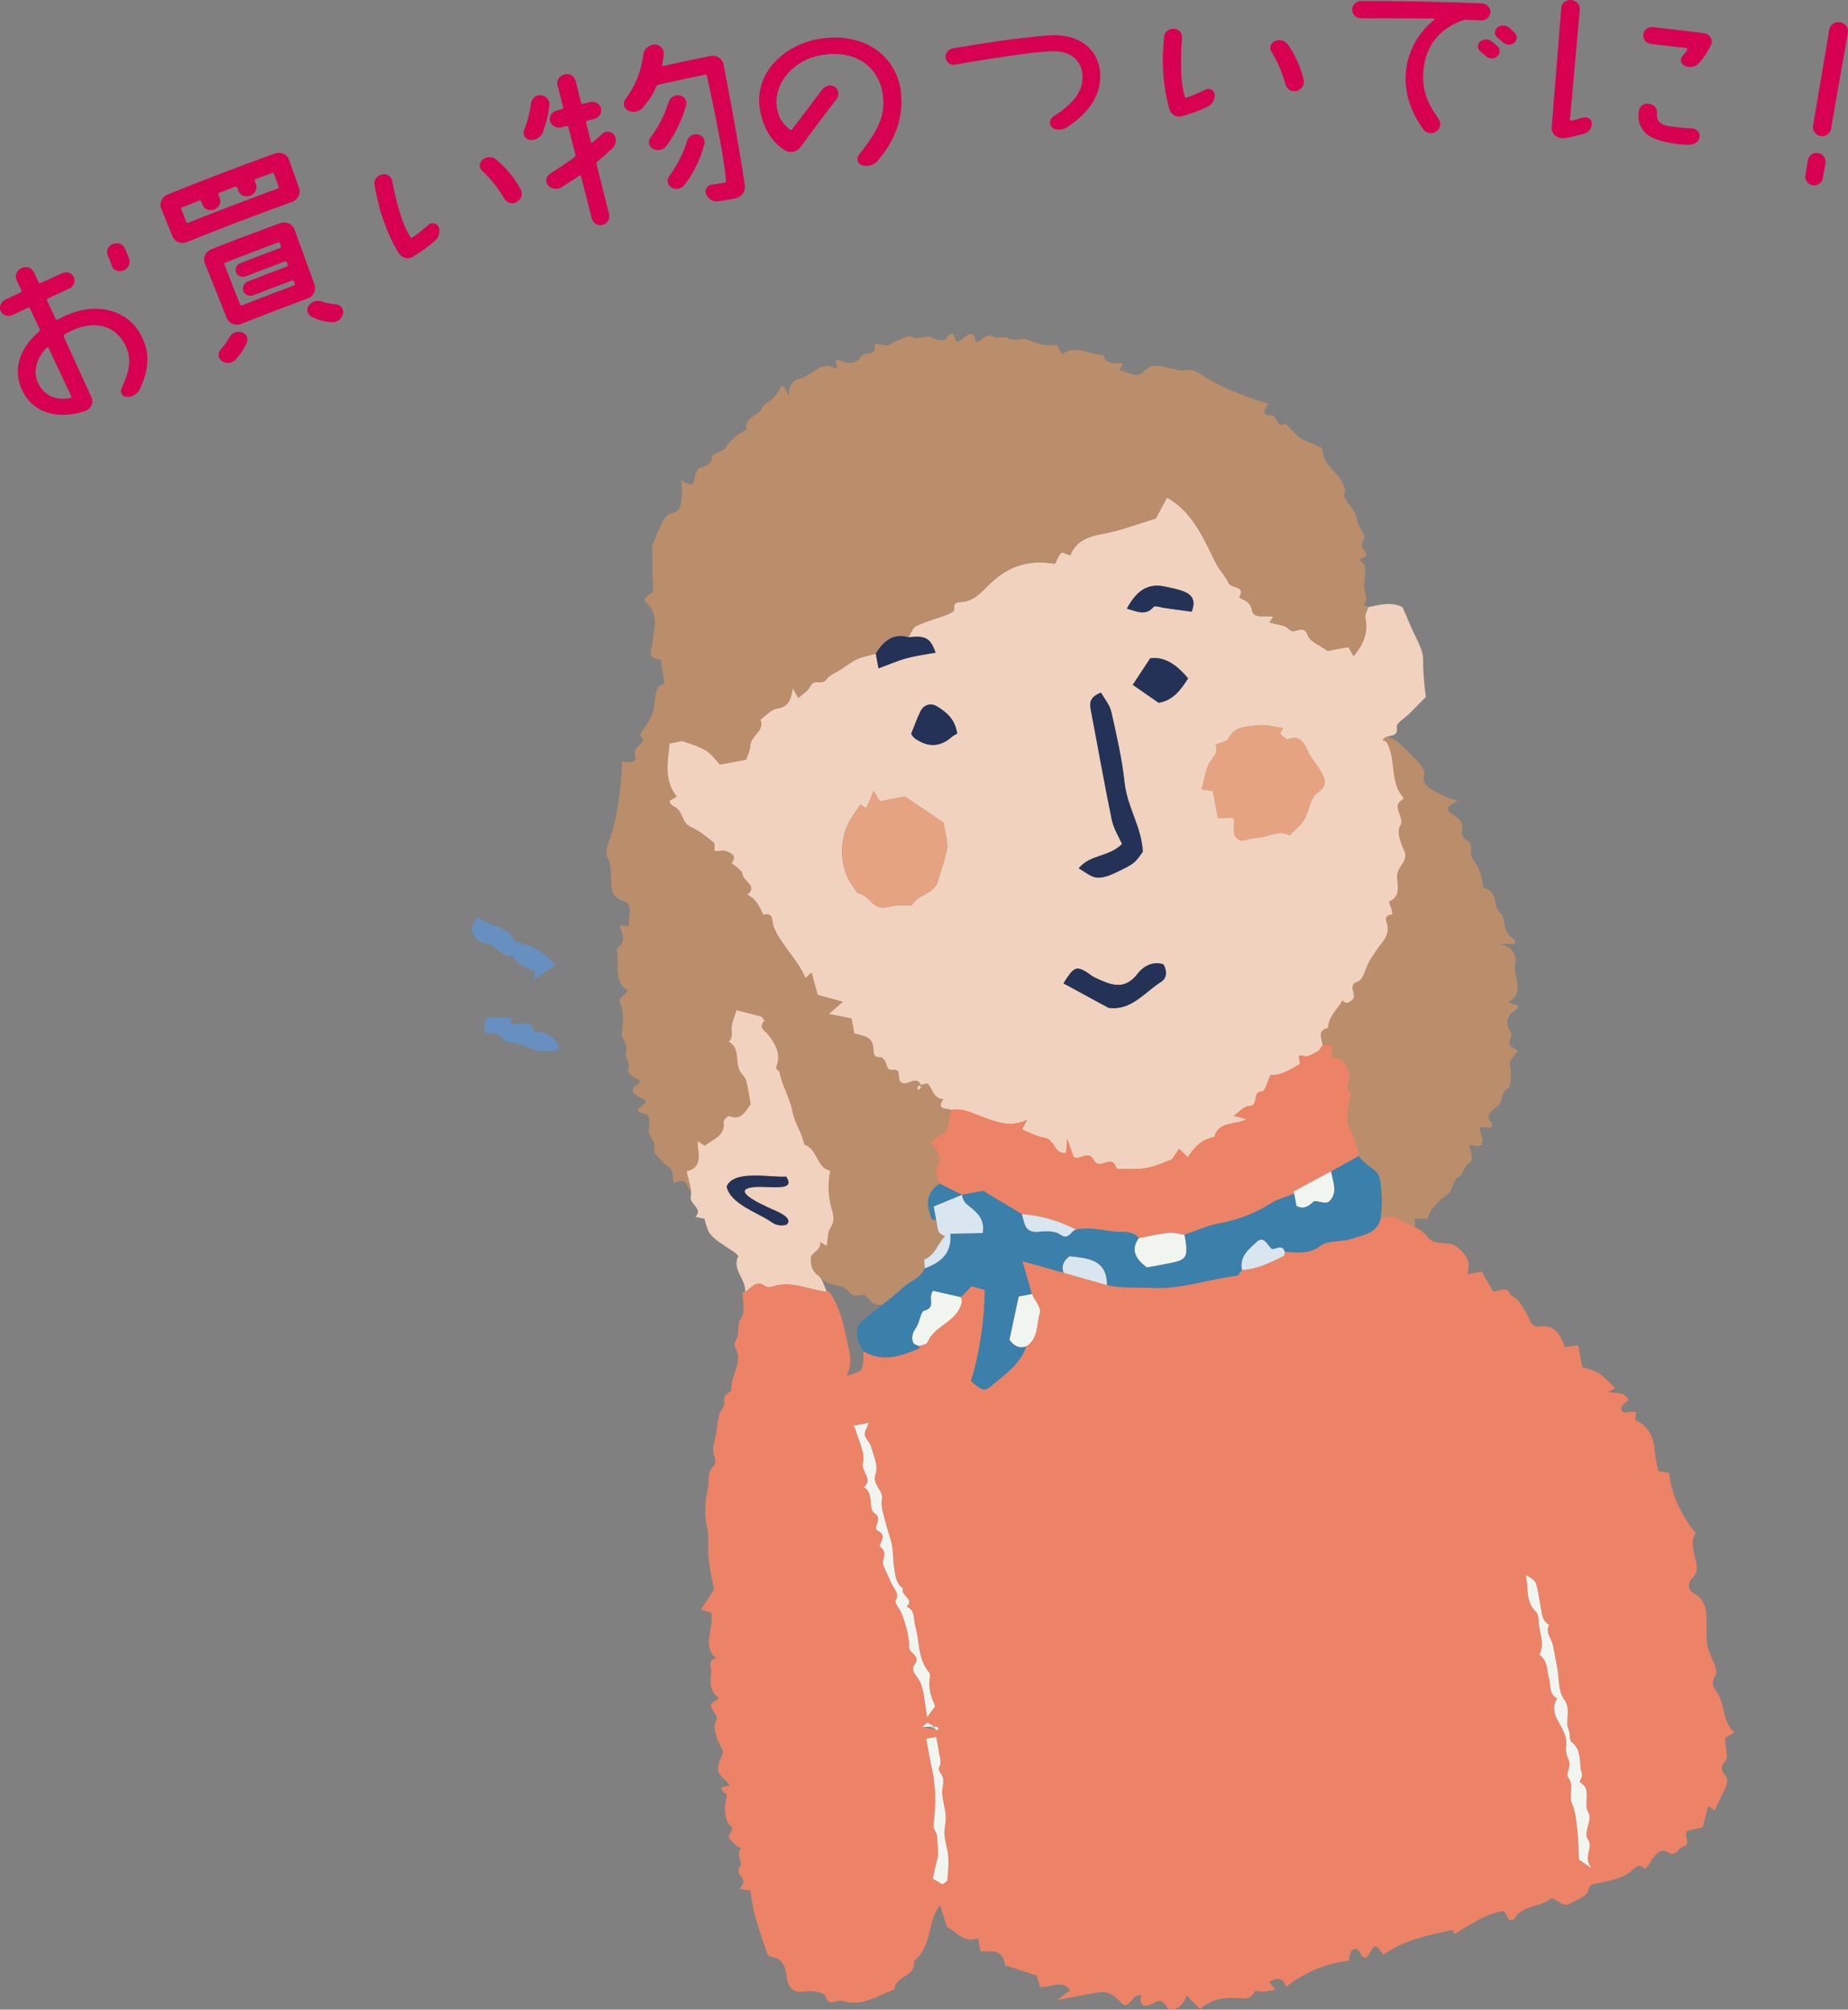 <?xml version="1.0" encoding="UTF-8"?>
<svg id="_レイヤー_2" data-name="レイヤー 2" xmlns="http://www.w3.org/2000/svg" width="130.619" height="142.037" viewBox="0 0 130.619 142.037">
  <rect x="0" y="0" width="130.619" height="142.037" fill="#808080" stroke="none"/>
  <defs>
    <style>
      .cls-1 {
        fill: #e6a381;
      }

      .cls-2 {
        stroke: #fefefe;
        stroke-linecap: round;
        stroke-linejoin: round;
        stroke-width: 0px;
      }

      .cls-2, .cls-3 {
        fill: none;
      }

      .cls-4 {
        fill: #a6c2b3;
      }

      .cls-5 {
        fill: #233256;
      }

      .cls-6 {
        fill: #f0d2bf;
      }

      .cls-7 {
        fill: #f1f5f0;
      }

      .cls-8 {
        fill: #d70051;
      }

      .cls-9 {
        fill: #d9e6ef;
      }

      .cls-10 {
        fill: #ed8366;
      }

      .cls-11 {
        fill: #6790c0;
      }

      .cls-12 {
        fill: #3b7fab;
      }

      .cls-13 {
        fill: #ba8d6b;
      }
    </style>
  </defs>
  <g id="_ヘッダー" data-name="ヘッダー">
    <g>
      <g>
        <path class="cls-13" d="m65.444,94.418c.306-.007.575-.013.924-.021.133-.492.273-1.011.406-1.503.696-.285,1.351-.826,1.947-.738,1.151.169.437-.885,1.154-1.02.491-.092.809-.662,1.222-1.035.126.187.201.299.31.462.421-.437.486-1.392,1.271-1.172.796.223,1.036-.165,1.489-.364.754.899.955-.234,1.513-.189.671.055,1.299-.139,2.01-.119,2.461.071,5.017.324,7.05-.853-.471-.536-.943-1.073-1.303-1.483.204-1.47.247-2.806.604-4.054.309-1.08.337-2.018-.622-2.882.21-.188.579-.4.532-.501-.136-.292-.439-.54-.676-.805,1.16-1.461,1.551-2.992.569-5.15-.325-.715-.788-1.593-.382-2.412.162-.327.094-.559-.397-.712-.112-.035-.169-.409-.158-.616.044-.823.188-1.639.157-2.465-.011-.289-.42-.599-.648-.899.771-.731.711-1.606-.188-2.734.075-.47.213-.936.206-1.412-.007-.453-.166-.917-.257-1.376-.092-.459-.047-.979-.31-1.363-.348-.509.509-.79.005-1.308-.309-.317-.367-.805-.535-1.211.352-.001.591-.002.981-.004-.835-.526-1.365-.934-1.1-1.763.137-.428-.192-.997-.31-1.502-1.104-.106-.954-1.196-1.743-1.581-.408-.199-.721-.559-1-.785.198-.734.357-1.322.513-1.902,1.534-.237,1.782-.362,3.19-1.607.444.181.851.192,1.207-.08.445-.34,1.068-.242,1.366.081.523.568.944.702,1.677.456.24-.08.717.311,1.103.438.665.219,1.343.4,2.015.598.608-.939,1.023-.236,1.735.137.968.508,1.912,1.368,3.291.979.66-.186.575.522.7.83,1.284.537,2.527,1.056,3.751,1.568.514.502,1.07,1.002,1.558,1.544.214.237.46.604.398.833-.24.888.626,1.097,1.218,1.457.309.188.696.275,1.136.441-.517.253-1.004.537-.471.857.489.294.871.586.805,1.006-.075.469-.062.718.502,1.038.245.139-.013.842.225,1.156.503.662.691,1.333.734,2.055,1.182.27.614,1.319,1.264,1.83.092.073.152.205.171.313.186,1.05.187,1.047.815,1.58.051.043.004.17.002.256-.294.002-.558.004-1.071.009,1.084.248,1.188,1.044,1.111,1.341-.234.904.749,2.054-.422,2.691-.174.341,1.236.068.33.707-.439.31-.698.888-.243,1.466.298.378-.608.882.423,1.251.33.118-.569.581-.467,1.063.049.23.08.469.061.695-.028.334.034.836-.192.958-.578.312-.325.967-.687,1.23-.404.294-.863.696-.645.999.772,1.073-.776.244-.685.678.048.231.154.458.193.688.057.34.003.613-.541.492-.447-.099-.402.038-.278.357.105.268.121.757-.052.841-.489.238-.451.806-.746.97-.565.314-.424.91-.768,1.182-.647.511-1.249.992-1.481,1.763-.024.079-.506.025-.949.039.336,1.282-.994,1.772-1.516,2.678-.956-.195-.991.545-1.35.995-.157-.196-.277-.345-.405-.505-.335.511-1.327.777-.961,1.534.435.897-.127,1.334-.636,1.868-.285.298-.6.621-.707.988-.117.401-.369.594-.752.772-1.877.874-3.39,2.112-4.828,3.422-.27-.369-.681-.939-1.001-.275-.26.539-1.328-.152-1.176.667.005.025-.111.069-.179.083-1.524.299-1.516.305-2.434,1.026-.241.19-.676.487-.848.41-1.265-.566-2.284.241-3.47.117-.395-.041-.605-.063-.896-.319-.143-.126-.576-.054-.862-.018-.547.068-1.051.143-1.652-.041-.567-.173-1.557.031-1.739-.221-.461-.641-.944-.278-1.395-.403-.089-.025-.07-.432-.098-.636-.299.05-.606.197-.814.118-.51-.196-.964-.514-1.461-.749-.501-.238-1.214-.105-1.503-.716-.127.067-.254.134-.381.202-.267-.2-.508-.507-.804-.581-1.307-.322-2.05-1.111-2.649-2.126Z"/>
        <path class="cls-13" d="m62.94,39.748c-.212.221-.397.416-.639.668.254.442.522.908.776,1.35-.291.693-.371,1.539-.855,1.899-.934.695.317.935-.095,1.537-.282.413-.104,1.04-.132,1.596-.221-.044-.353-.069-.546-.107.012.607.641,1.328-.07,1.727-.721.405-.616.849-.795,1.31-1.169-.102-.51.841-.936,1.204-.513.436-.82,1.017-1.337,1.505-1.79,1.69-3.776,3.318-4.381,5.588.712.046,1.425.092,1.97.127.895,1.183,1.809,2.159,2.439,3.294.545.983,1.189,1.666,2.478,1.598-.015.281-.126.692-.022.73.303.11.692.071,1.047.092.213,1.853,1.019,3.212,3.239,4.044.736.275,1.684.569,1.976,1.436.117.346.329.462.784.223.104-.055.409.17.547.324.551.613,1.026,1.292,1.632,1.854.212.196.721.126,1.094.177-.028,1.062.633,1.638,2.066,1.801.28.385.511.813.853,1.144.325.316.766.531,1.155.791.39.26.725.659,1.183.745.606.114.199.919.922.928.443.006.828.31,1.235.478-.248.25-.416.419-.691.697.962-.219,1.626-.305,2.025.469.206.399.841.569,1.281.843.855-.706,1.52.171,2.35-.115.43-.148.905-.114,1.262-.152l.982,1.708c-.917,1.252-1.004,1.516-1.12,3.392-.442.186-.738.466-.797.91-.074.555-.584.927-1.023.908-.772-.032-1.164.171-1.509.863-.113.227-.727.287-1.09.47-.625.315-1.233.666-1.847,1.002.234,1.094-.557.891-1.323,1.13-1.043.326-2.319.384-3.019,1.635-.335.599-.775.037-1.082-.092-1.288.529-2.533,1.04-3.761,1.544-.719.008-1.465.048-2.193.01-.318-.016-.752-.102-.87-.307-.458-.797-1.218-.333-1.891-.169-.351.086-.687.298-1.115.491.187-.544.33-1.09-.273-.939-.554.138-1.03.202-1.28-.143-.279-.385-.463-.552-1.089-.379-.272.075-.587-.605-.976-.658-.824-.112-1.431-.454-1.972-.934-1.026.645-1.366-.499-2.188-.401-.117.014-.252-.038-.342-.1q-.874-.611-1.694-.541c-.067.005-.123-.118-.183-.179.206-.209.391-.398.751-.763-.942.591-1.578.102-1.734-.163-.473-.805-1.982-.923-1.604-2.201-.118-.364-.922.826-.733-.267.092-.529-.134-1.121-.865-1.208-.478-.057-.194-1.054-1.184-.586-.317.15-.008-.813-.421-1.082-.197-.128-.388-.275-.535-.449-.217-.256-.615-.567-.542-.813.188-.629-.454-.913-.384-1.355.078-.493.118-1.103-.25-1.163-1.304-.213.376-.721.005-.964-.197-.129-.432-.215-.623-.35-.28-.2-.436-.431.035-.731.386-.246.257-.311-.056-.449-.263-.115-.621-.45-.558-.632.178-.514-.251-.889-.158-1.213.178-.621-.344-.943-.293-1.379.096-.818.182-1.585-.2-2.294-.039-.073.34-.376.644-.699-1.145-.669-.55-1.956-.822-2.966.813-.538.315-1.087.252-1.658.25.027.44.048.644.071-.124-.598.389-1.488-.405-1.764-.942-.327-.854-1.033-.871-1.77-.01-.412-.015-.864-.198-1.199-.201-.366-.159-.681-.014-1.078.709-1.945.904-3.891.994-5.833.452.07,1.146.182.902-.514-.198-.565,1.047-.831.36-1.303-.021-.014.029-.127.068-.185.866-1.289.856-1.288.995-2.447.036-.304.133-.822.31-.89,1.294-.495,1.445-1.785,2.371-2.536.308-.25.472-.383.859-.408.19-.012.445-.369.622-.597.338-.435.642-.844,1.197-1.139.524-.279,1.08-1.123,1.386-1.073.779.128.864-.471,1.271-.702.08-.045.355.256.519.38.176-.247.289-.568.492-.659.499-.222,1.045-.319,1.562-.503.523-.186.933-.785,1.568-.556.042-.137.085-.275.127-.412.33-.047.718-0.0.979-.158,1.152-.696,2.235-.664,3.376-.369Z"/>
        <path class="cls-3" d="m66.029,122.029c-.234.01-.468.02.029.156l0.0 0c.079.041.158.082.237.122-.079-.041-.158-.081-1.115-.241.38-.016.615-.027.849-.037Z"/>
        <path class="cls-4" d="m66.029,122.029c.01.052.019.104.029.156-.498-.135-.263-.146-.029-.156Z"/>
        <path class="cls-10" d="m52.264,133.51c.238.036.454.069.764.117.112.594.187,1.235.358,1.849.242.872.55,1.725.843,2.583.032.094.142.218.227.228.829.098,1.067.692,1.146,1.382.099.86.464,1.221,1.392,1.072.44-.07,1.273.09,1.342.321.249.833.801.229,1.163.346,1.367.445,2.524-.331,3.723-.815.031-.958,1.582-.877,1.369-2.002,1.05-.808,1.03-2.092,1.424-3.192.063-.175.179-.332.422-.77.224.705.353,1.114.496,1.562.673.305,1.155,1.191,2.196.792l.174.925c.744.024,1.605-.163,1.716.93.009.091.339.157.525.22.573.193,1.148.378,1.737.571.072.245.15.515.231.792.737.114,1.53-.586,2.135.251-.183.134-.39.285-.935.684,1.178-.221,1.976-.368,2.772-.522.63-.122,1.137.048,1.584.527.488.522.505.492,1.157-.245.083-.094.305-.066.463-.094-.026.133-.095.274-.071.396.072.364.319.424.746.24.383-.165.679-.523,1.097.168.306.505,1.161.055,1.414-.798.33.341.618.639.946.977.685-.668,1.643-.849,2.519-.795.625.038,1.055.15,1.375-.482.029-.057.329.044.5.033.276-.019.551-.071.928-.123-.195-.252-.305-.394-.428-.552.507-.313.939-.395,1.183.327,1.314-.987,2.761-1.65,4.434-1.832.073-.257.069-.612.239-.747.258-.205.442-.043.624.293.205.379.448.289.661-.152.285-.59.401-.579.92.182,1.405-1.02,3.104-1.381,4.893-1.754-.052-.092.054.096.159.283,1.112-.655,2.162-1.448,3.475-1.622.151.259.261.448.365.626.15-.019.338.005.368-.053.547-1.042,1.831-.782,2.583-1.462.052-.047.282.05.394.129.293.206.588.443.955.234.462-.264,1.194-.511,1.274-.88.113-.528.375-.499.688-.561.782-.156,1.552-.286,2.254-.752.253-.168.599-.798,1.085-.241.121-.15.271-.285.357-.453.26-.508.75-1.038,1.199-.77.687.41.776-.283,1.156-.386.651-.176-.064-.732.293-1.096.315-.075.704-.166,1.078-.255.129-.504.251-.981.379-1.482.15.087.29.169.465.272.266-.549.537-1.101.799-1.658.045-.096.042-.214.072-.319.137-.485-.78-.793-.145-1.464.275-.29.02-1.081.006-1.655.168-.101.356-.213.663-.397-.939-.811-.607-2.127-1.367-3.03-.173-.205-.241-.623.024-.99.123-.17.043-.57-.065-.812-.619-1.381-.559-1.375-.558-2.71.001-.828.068-1.759-.908-2.289-.376-.204-.461-.71-.11-1.055.538-.528.284-1.095.158-1.647-.177-.771-.188-1.048.08-1.558-.997-1.247-1.693-2.632-1.874-4.256-.251-.041-.467-.077-.76-.125-.08-.428-.207-.881-.243-1.34-.077-.993-.387-1.814-1.368-2.261-.055-.025.025-.347.046-.563-.104-.006-.27-.04-.429-.019-.287.037-.653.157-.626-.292.012-.192.326-.367.511-.557-.298-.623-.898-.438-1.464-.543.179-.09.357-.181.535-.271-1.054-1.098-1.268-1.236-2.333-1.484l-.29-1.543c-.337.035-.616.064-.945.098-.308-.802-.667-1.593-1.773-1.442-.623.085-.707-.545-.886-.842-.52-.858-.543-.989-1.083-1.325-.161-.1-.241-.422-.383-.439-.27-.033-.559.081-.928.15-.206-.355-.499-.86-.823-1.42l-.99.186c.033-.347.109-.595.064-.82-.044-.224-.18-.447-.328-.628-.177-.216-.384-.427-.621-.571-.613-.372-1.442.109-2.042-.722-.421-.582-1.376-.759-2.045-1.19-.426-.275-.786-.042-1.176-.023-.248,1.092-1.252,1.17-2.051,1.446-.715.247-1.662.084-2.209.497-.848.639-1.658.465-2.525.416-.02.104-.008.273-.065.301-.938.456-1.871.936-2.946.988-.128.145-.244.4-.386.417-2.01.231-3.924.975-6.022.856-1.044-.059-2.106.039-3.149-.2-1.018-.29-2.037-.581-3.055-.871-.997-.277-1.994-.555-2.909-.809.237.828.449,1.572.662,2.315.205.448.668.974.561,1.327-.242.8-.091,1.804-.953,2.36-.39,1.188-1.372,1.876-2.263,2.626-.732.615-.757.586-1.649-.163.621-2.079.935-4.235.977-6.447-.32-.089-.665-.185-.933-.259-.287.293-.523.535-.759.777.021.114.079.235.059.341-.27,1.402-1.943,1.626-2.43,2.867-.054.137-.39.163-.595.241.011.056.04.157.029.162-1.285.542-2.576,1.025-3.935.211-.041.431.009.902-.158,1.276-.095.212-.548.263-1.036.47.378-.843.25-1.447.096-2.15-.361-1.646-.516-2.527-1.334-3.834-.011-.018-.109.018-.166.029-1.284-.135-2.513-.828-3.858-.367-.143.049-.368.055-.477-.025-.667-.494-1.003.135-1.448.394-.058.011-.167.02-.167.033-.021.612.191,1.38-.101,1.797-.384.549-.05,1.146-.404,1.624-.082.111-.091.361-.022.484.592,1.051-.342,1.966-.275,2.979.013.2-.662.3-.494.879.071.245-.283.591-.371.911-.102.367-.132.755-.178,1.135-.073.603-.399,1.178-.147,1.821.073.187.074.541-.043.639-.53.445-.307,1.077-.426,1.602-.195.868-.278,1.757-.069,2.68.172.755.04,1.574.125,2.356.083.76.27,1.509.382,2.1-.325.499-.578.887-.932,1.429.333.099.601.179.74.22.189,1.191-.692,2.301.338,3.214-.659.122-.31.622-.345.961-.071.685-.154,1.391.553,1.851-.208.17-.607.372-.586.505.057.352.522.803.42.981-.25.434-.141.8-.04,1.175.099.365.301.702.499,1.141-.112.345-.414.831-.369,1.282.035.353.501.664.818,1.044.034.189-1.14.019-.255.642.15.106-.111.717-.075,1.084.039.392.087.926.342,1.123.521.401-.381.721.043,1.037.155.115.266.289.418.409.102.081.24.116.362.172-.43.425.102.997-.095,1.305-.359.561.303.746.236,1.13-.027.155-.17.29-.282.47Zm56.308-19.591c-.79-.738-.507-1.714-.733-2.597.316.158.632.337.721.595.173.497.213,1.04.318,1.562.101.499.076,1.058.615,1.36-.295.558.174.971.272,1.455.105.522.198,1.046.296,1.569.142.756.067,1.672.479,2.228.559.755.031,1.504.342,2.196.117.262.023.707.199.84.791.6.473,1.522.738,2.266.055.153-.199.544-.17.56.946.503.184,1.499.642,2.208.258.401-.362,1.379-.099,1.764.513.749-.377,1.244.296,2.108-.57-.39-.766-.523-.887-.606-.035-.726-.033-1.397-.11-2.058-.075-.645-.124-1.327-.38-1.907-.267-.605.193-1.25-.275-1.844-.166-.211.189-.776.079-1.104-.127-.379-.289-.651-.22-1.124.097-.661-.313-1.281-.642-1.891-.224-.415-.328-.978.024-1.457-.61-.283-.442-.901-.582-1.38-.173-.594-.078-1.29-.689-1.707.344-.674.098-1.344-.018-2.014-.06-.35-.008-.828-.217-1.023Zm-43.031,7.437c-.218-1.16-.218-1.922-.526-2.526-.201-.395-.693-.748-.379-1.161.519-.684-.442-.79-.385-1.32.069-.65-.417-2.149-.606-2.492-.133-.24-.418-.583-.343-.718.273-.49-.047-.769-.232-1.125-.229-.441-.422-.9-.621-1.356-.177-.406.352-.888-.216-1.314-.226-.17.57-.778-.15-1.133-.506-.25.409-.825-.285-1.277-.467-.304.019-1.394-.733-1.835.683-.563-.224-1.072-.067-1.729.166-.693-.318-1.544-.527-2.323-.03-.111-.11-.208-.151-.283l1.082-.203c-.133.383-.322.647-.277.861.063.298.371.54.451.839.167.626.512,1.371.315,1.891-.305.807.564,1.125.439,1.832-.096.545.158,1.159.292,1.734.117.499.325.978.419,1.48.095.506.069,1.034.151,1.543.09.555.09,1.165.641,1.534-.245.489.847.717.248,1.275.631.263.465.885.606,1.364.321,1.093.16,2.328.975,3.28.067.078.086.234.066.342-.134.712.041,1.352.353,1.99.049.1-.223.357-.54.831Zm-.361.709c.221-.18.324-.315.376-.297.168.057.317.169.473.26.096.015.201.014.284.056.025.012-.01.145-.018.222-.079-.041-.158-.081-1.115-.241Zm.745,10.705c.122-.522.238-1.04.367-1.554.033-.132-.032-1.477-.096-1.622-.083-.188-.242-.392-.219-.571.174-1.356.197-2.701-.111-4.045-.156-.679-.262-1.369-.397-2.085l.698-.131c.065.347.148.677.185,1.012.042.387.258.752.002,1.184-.086.145.279.508.313.786.041.338-.103.696-.073,1.038.046.526.214,1.042.249,1.567.028.434-.118.881-.086,1.314.038.528.231,1.044.267,1.572.037.549-.024,1.107-.068,1.659-.006.076-.159.14-.344.29-.2-.121-.437-.264-.685-.414Z"/>
        <path class="cls-6" d="m93.2,74.284c.095-.138.189-.276.284-.415-.059-.467-.417-1.027.382-1.226.035-.806.655-1.293,1.019-1.942.26.264.374.211.667-.012.483-.369-.447-1.04.444-1.332.374-.123.504-.935.785-1.41.27-.455.572-.896.898-1.313.343-.439.532-.881.323-1.44-.138-.367.044-.542.411-.562-.017-.119-.02-.242-.054-.356-.058-.195-.2-.551-.194-.553.943-.373.548-1.283.583-1.863.04-.654.842-1.0.488-1.761-.241-.518-.523-1.325-.292-1.688.433-.68-.667-1.359.16-1.887.046-.029.105-.128.096-.139-1.002-1.116-.498-2.684-1.177-3.892-.05-.089-.191-.127-.285-.186.146-.495,1.137-.01.99-.941-.041-.257.579-.617.893-.932.355-.356.707-.715,1.158-1.172-.101-.805-.201-1.691-.189-2.587.011-.823-.575-1.657-.907-2.483-.166-.413-.351-.817-.549-1.273-.761-.404-1.597-.189-2.432-.006-.071.264-.246.55-.195.787.225,1.046-.175,1.868-.829,2.672-.125-.214-.234-.402-.376-.646l-1.469.276c-.518-.386-1.244-.647-1.398-1.102-.299-.879-.942.022-1.337-.435-.271-.313-.891-.324-1.377-.478.115-.159.183-.254.283-.392-.545-.134-1.402.177-1.515-.461-.114-.647-.546-.671-.895-.918.492-.871-.575-.589-.751-1.001-.212-.495-.625-.868-.882-1.378-.892-1.769-1.661-3.673-3.476-4.671-.285.534-.571,1.069-.789,1.478-1.361.406-2.544.876-3.771,1.091-1.062.186-1.891.517-2.273,1.52-.246-.078-.573-.26-.643-.189-.202.206-.301.513-.441.78-1.724-.274-3.211.023-4.713,1.526-.498.498-1.084,1.155-1.957,1.174-.348.008-.524.143-.467.548.013.092-.292.273-.476.343-.735.277-1.503.481-2.211.812-.248.116-.359.522-.533.796,1.202-.14,1.544.043,1.916,1.085-.694.13-1.391.216-2.06.4-.664.182-1.301.463-1.973.709l-.195-1.037c-.439.123-.899.2-1.312.383-.393.175-.736.461-1.101.698-.365.237-.836.4-1.069.73-.309.437-.886-.064-1.143.487-.157.338-.56.561-.849.833-.138-.249-.231-.417-.384-.693-.135.788-.286,1.316-1.112,1.439-.426.063-.795.509-1.19.782.335.821-.674,1.123-.704,1.826-.016.364-.209.72-.297,1.002l-1.858.349c-.801-.997-1.006-1.126-2.638-1.657l-.915.172c-.107,1.265-.435,2.562.517,3.756-.132.074-.317.176-.523.291.029.075.04.172.093.227.081.083.185.148.29.203.583.305.467,1.134,1.145,1.425.587.251,1.103.688,1.608,1.095.11.089.006.577.054.586.271.049.594-.079.83.019.302.126.801.289.377.841-.024.031.752.495.771.782.035.524,1.102.795.348,1.458.6.288.86.843,1.108,1.408.793-.187.59.472.743.853.535,1.338,1.702,2.288,2.247,3.624.112-.105.224-.211.43-.404.151.556.292,1.079.433,1.596.513.139,1.024.278,1.791.486-.41.354-.636.549-.993.858.572.116,1.041.212,1.599.325l.199,1.058c.676.16,1.33.239,1.346,1.107.005.256-.006.603.469.565.129-.01.34.222.406.386.106.26.064.557.517.515.594-.054.288.523.499.822.382.468,1.093-.525,1.463.241.169-.032.432-.148.492-.081.346.386.39,1.065,1.102,1.088-.556.782.222.608.545.76.936-.153,1.726.348,2.548.627.868.295,1.697.598,2.8.091-.198.383-.266.515-.349.675.533.202,1.062.497,1.625.593.701.119.661,1.191,1.492,1.055.017-.201.034-.398.084-.975.237.671.347.983.446,1.264.475.26,1.04-.497,1.414.199.376.701.955-.075,1.364.192.163.107.229.364.287.464.759-.02,1.455.047,2.115-.079.673-.128,1.31-.445,1.781-.614.231-.34.365-.538.5-.736.183.176.366.352.617.593.436-.689.993-1.292,1.88-1.424.271-1.132,1.422-.821,2.275-1.267-.419-.108-.672-.173-.916-.235.371-.25.731-.694,1.096-.698.745-.008.152-1.05.933-1.024.175.006.375-.733.58-1.163.763.039,1.369-.382,2.014-.75.26-.148-.403-.822.41-.58.264.078.643-.231.969-.363Zm-29.235-17.981c.96.649,1.836,1.241,2.707,1.83.099.528.238,1.045.279,1.57.024.314-.084.645-.17.959-.144.526-.337,1.039-.473,1.567-.246.952-1.374.951-1.832,1.706-.094.155-.652.01-.994.039-.458.038-.953.25-1.359.133-.538-.156-.792-.846-1.437-.965-.158-.029-.263-.328-.397-.501-.913-1.177-1.03-3.218-.244-4.602.23-.406.512-.783.766-1.166.167.101.308.187.42.255.166-.386.328-.762.52-1.209.183.299.297.484.439.717.616-.116,1.237-.232,1.773-.333Zm3.688-4.452c-.15.087-.258.127-.337.198q-1.244,1.131-2.647.142c-.128-.09-.208-.248-.266-.321.237-.584.415-1.114.664-1.609.23-.458.723-.6,1.153-.34.692.418,1.298.925,1.433,1.93Zm9.717,17.235c1.069.492,2.085,1.002,3.065-.299.345-.458,1.035-.887,1.796-.631.273.458.256.971-.165,1.238-1.189.756-2.128,2.067-3.721,1.835-1.062-.578-2.066-1.123-3.179-1.728.719-1.154.892-1.229,1.617-.806.203.118.376.294.587.391Zm3.401-8.885c-.582.818-.572.837-1.947,1.492-.408.195-.898.377-1.324.328-.418-.048-.801-.397-1.256-.645.792-1.002,2.152-.788,3.059-1.725-.22-.507-.592-1.088-.723-1.719-.537-2.602-.996-5.221-1.496-7.831-.104-.544.071-.896.735-1.148.239.429.62.864.731,1.36.375,1.67.758,3.35.943,5.048.184,1.692,1.214,3.13,1.277,4.84Zm-.707-11.798c.409-.623.826-1.256,1.233-1.875q1.356-.2,2.678,1.419c-.537.851-1.079,1.562-2.084,1.724-.615-.427-1.237-.859-1.826-1.268Zm4.161-5.172c-.62-.085-1.261-.173-1.902-.259-.269-.036-.683-.192-.783-.077-.567.651-1.164.324-1.894.123.729-1.353,1.551-1.808,2.685-1.56.422.092.854.164,1.257.313.586.216.99.578.637,1.461Zm4.56,15.985c-.499.003-1.09.47-1.463-.093-.191-.288-.064-.784-.09-1.185-.003-.044-.068-.083-.123-.146-.311.008-.641.016-1.022.025l-.359-1.909c-.281-.04-.497-.071-.794-.114.196-.733.277-1.288.497-1.782.202-.451.762-.755.48-1.375.328-.149.783-.207.903-.438.475-.919,1.364-.84,2.133-.937.567-.071,1.167.122,1.735.195-.068.146-.226.375-.186.419.156.167.454.431.56.379.77-.381,1.161.334,1.304.678.246.591.666,1.015.964,1.536.283.496.614,1.003-.194,1.553-.469.32-.591,1.152-.863,1.756-.241.536-.748.838-1.103,1.273-.827-.451-1.582.16-2.38.164Z"/>
        <path class="cls-13" d="m95.678,46.37c-.125-.214-.234-.402-.376-.646l-1.469.276c-.518-.386-1.244-.647-1.398-1.102-.299-.879-.942.022-1.337-.435-.271-.313-.891-.324-1.377-.478.115-.159.183-.254.283-.392-.545-.134-1.402.177-1.515-.461-.114-.647-.546-.671-.895-.918.492-.871-.575-.589-.751-1.001-.212-.495-.625-.868-.882-1.378-.892-1.769-1.661-3.673-3.476-4.671-.285.534-.571,1.069-.789,1.478-1.361.406-2.544.876-3.771,1.091-1.062.186-1.891.517-2.273,1.52-.246-.078-.573-.26-.643-.189-.202.206-.301.513-.441.78-1.724-.274-3.211.023-4.713,1.526-.498.498-1.084,1.155-1.957,1.174-.348.008-.524.143-.467.548.013.092-.292.273-.476.343-.735.277-1.503.481-2.211.812-.248.116-.359.522-.533.796-.936-.272-1.676.098-2.313,1.157-.439.123-.899.2-1.312.383-.393.175-.736.461-1.101.698-.365.237-.836.4-1.069.73-.309.437-.886-.064-1.143.487-.157.338-.56.561-.849.833-.138-.249-.231-.417-.384-.693-.135.788-.286,1.316-1.112,1.439-.426.063-.795.509-1.19.782.335.821-.674,1.123-.704,1.826-.016.364-.209.72-.297,1.002l-1.858.349c-.801-.997-1.006-1.126-2.638-1.657-.014-.382-.162-.675-.537-.824-.469-.187-.625-.666-.459-.997.293-.583.247-.931-.252-1.358-.163-.14-.007-.624-.045-.945-.066-.553-.171-1.101-.259-1.651-1.055-.079-.603-.636-.553-1.279.068-.875.453-1.866-.421-2.697-.418-.398.233-.602.453-.807-.029-1.11-.058-2.184-.085-3.243.239-.552.46-1.133.743-1.682.124-.24.348-.552.572-.594.867-.163.715-.854.799-1.408.044-.289-.029-.596-.055-.969.421.271.858.509.93.012.067-.456.173-.836.566-.947.438-.123.65-.225.711-.745.026-.226.74-.306.921-.592.383-.604.895-.989,1.508-1.289-.223-.938.913-.928,1.107-1.58.028-.093.12-.184.207-.238q.844-.525,1.062-1.169c.018-.052.147-.067.222-.098.116.207.22.393.422.755-.204-.861.45-1.232.739-1.289.879-.173,1.502-1.3,2.511-.709.365-.005-.419-.901.489-.498.44.195,1.045.162,1.373-.377.214-.353,1.005.1.928-.768-.025-.278.727.185,1.108-.067.182-.121.378-.232.583-.304.302-.106.716-.337.91-.223.496.292.969-.132,1.339.026.413.176.942.35,1.121.083.637-.948.514.458.857.231.182-.12.34-.28.526-.394.274-.168.533-.232.639.199.087.353.189.271.419.063.193-.174.614-.369.754-.278.397.257.878.017,1.135.165.493.283.958-.041,1.329.101.696.266,1.35.513,2.112.388.078-.013.218.349.401.658.988-.719,1.931.04,2.924.07.201.749.86.498,1.391.583-.11.185-.194.326-.284.476.575.046,1.192.649,1.71.106.614-.644,1.213-.41,1.876-.249.371.09.774.192,1.136.131.395-.067.661.039.965.243,1.49,1.001,3.156,1.609,4.855,2.136-.218.329-.555.834.148.812.571-.018.382.997,1.037.583.02-.013.103.053.141.096.851.967.853.959,1.838,1.339.259.1.687.296.686.447-.003,1.107,1.095,1.527,1.446,2.413.117.295.18.452.069.754-.055.149.176.428.319.617.271.361.532.69.604,1.185.069.466.63,1.091.48,1.314-.381.566.123.773.189,1.139.013.072-.349.212-.517.307.16.193.407.355.418.532.027.435-.074.875-.087,1.315-.013.444.379.899-.042,1.332.108.065.216.13.323.194-.071.264-.246.55-.195.787.225,1.046-.175,1.868-.829,2.672Z"/>
        <path class="cls-10" d="m91.451,84.203c-.015.008.018.105.028.16-.561.226-1.17.376-1.674.693-1.153.725-2.378,1.178-3.717,1.427-.813.151-1.585.516-2.376.785-.377-.05-.762-.173-1.13-.133-.698.075-1.386.244-2.077.374-.487-.598-1.182-.398-1.807-.476-.879-.109-1.752-.319-2.645-.133-1.2-.619-2.473-.982-3.819-1.089-.898-.54-1.796-1.079-2.749-1.652l-1.485.279c-.531-.262-1.062-.523-1.593-.785-.075-.398-.349-.931-.188-1.168.539-.791-.116-1.222-.427-1.761.476-.354.903-.673,1.171-.872.11-.572.191-.992.272-1.412.936-.153,1.726.348,2.548.627.868.295,1.697.598,2.8.091-.198.383-.266.515-.349.675.533.202,1.062.497,1.625.593.701.119.661,1.191,1.492,1.055.017-.201.034-.398.084-.975.237.671.347.983.446,1.264.475.26,1.04-.497,1.414.199.376.701.955-.075,1.364.192.163.107.229.364.287.464.759-.02,1.455.047,2.115-.079.673-.128,1.31-.445,1.781-.614.231-.34.365-.538.5-.736.183.176.366.352.617.593.436-.689.993-1.292,1.88-1.424.271-1.132,1.422-.821,2.275-1.267-.419-.108-.672-.173-.916-.235.371-.25.731-.694,1.096-.698.745-.008.152-1.05.933-1.024.175.006.375-.733.58-1.163.763.039,1.369-.382,2.014-.75.26-.148-.403-.822.41-.58.264.078.643-.231.969-.363.095-.138.189-.276.284-.415.22-.002.44-.003.661-.005-.006.291-.011.581-.017.922.734-.096.947.38,1.219,1.027.215.51-.511,1.091.214,1.452-.061.095-.169.188-.175.286-.041.708-.316,1.558-.023,2.091.372.677.515,1.352.677,2.057-.654.364-1.309.728-1.963,1.092-.876.468-1.752.936-2.624,1.411Z"/>
        <path class="cls-12" d="m95.539,87.552c-.715.247-1.662.084-2.209.497-.848.639-1.658.465-2.525.416-.205-.639-.754-.001-.976-.24-.297-.322-.532-.88-1-.446-.548.508-1.238,1.034-1.035,1.975-.128.145-.244.4-.386.417-2.01.231-3.924.975-6.022.856-1.044-.059-2.106.039-3.149-.2.002-1.818-1.347-1.887-2.635-2.034-.387.298-.611.656-.42,1.163-.997-.277-1.994-.555-2.909-.809.237.828.449,1.572.662,2.315l-.929.175c-.215,1.008-.436,2.045-.651,3.057.323.422.681.646,1.189.456-.39,1.188-1.372,1.876-2.263,2.626-.732.615-.757.586-1.649-.163.621-2.079.935-4.235.977-6.447-.32-.089-.665-.185-.933-.259-.287.293-.523.535-.759.777-.68-.154-1.361-.308-1.963-.444-.404.496.257,1.175-.617,1.397-.264.067-.319.795-.559,1.161-.24.366-.405.711-.215,1.12.05.108.254.145.388.214.011.056.04.157.029.162-1.285.542-2.576,1.025-3.935.211-.589-.807-.649-1.667-.088-2.144.95-.807,1.969-1.535,2.887-2.375.5-.458,1.24-.65,1.519-1.351,1.149-.4,1.921-1.08,1.804-2.438.748-.016,1.5-.033,2.284-.05.173-.959-.385-1.447-.94-1.876-.303-.234-.492-.458-.51-.83l1.485-.279c.953.572,1.851,1.112,2.749,1.652.101.322.134.692.321.954.198.278.534.329.93.284.473-.053,1.081-.063,1.429.188.643.464.76-.264,1.139-.337.893-.186,1.766.024,2.645.133.624.078,1.32-.123,1.807.476q-.82,1.06.565,2.062c.568-.107,1.196-.212,1.818-.345.908-.194,1.055-.434.921-1.44-.023-.174-.064-.346-.096-.518.791-.269,1.563-.635,2.376-.785,1.339-.248,2.564-.701,3.717-1.427.504-.317,1.113-.467,1.674-.693l.164.871c.473.23.788.067,1.17-.295.174-.165.736.145,1.034.023.232-.095.447-.519.458-.804.017-.452-.144-.911-.23-1.367.654-.364,1.309-.728,1.963-1.092.311.493.829.755,1.226,1.115.378.342.337,1.192.396,1.827.045.482-.043.976-.071,1.464-.248,1.092-1.252,1.17-2.051,1.446Z"/>
        <path class="cls-6" d="m58.446,91.293c-.2-.39-.305-.914-.623-1.14-.478-.34-.526-.801-.514-1.223.012-.438.784-.561.659-1.158.141.089.281.177.462.291.086-.459.05-.965.273-1.298.32-.476.194-.896.078-1.329-.242-.906-.3-1.691-.096-2.693-1-.197-.874-1.523-1.831-1.842-.176-.832-.698-1.522-.856-2.392-.167-.923-.734-1.762-.899-2.721-.025-.146-.331-.136-.201-.485.308-.826-.118-1.547-.607-2.169-.249-.317-.703-.485-.277-.975.021-.024-.128-.283-.233-.314-.57-.168-1.151-.298-1.727-.441-.15.518-.339.885-.341,1.254-.002.352.107.689-.201.965.81.474.452,1.383.765,2.039.116.243.382.428.45.676.156.563.231,1.148.334,1.694-.39.555-.686,1.185-1.535.85-.07-.028-.396.275-.379.392.148,1.022-.755,1.223-1.299,1.691-.043.037-.286-.158-.543-.307.018.836.438,1.825-.771,2.129.117.622.386,1.228.29,1.768-.105.592.905.837.327,1.451.214.045.427.089.641.134.31,1.183.317,1.187,2.041,2.313.137.09.366.29.342.34-.458.963.578,1.625.487,2.504.445-.259.781-.889,1.448-.394.108.08.334.074.477.025,1.345-.461,2.574.233,3.858.367Zm-3.923-4.926c-.969-.674-2.887-1.255-3.163-2.5.471-1.221,3.137-.628,4.208-.709.525.792-.307.751-1.023.753-.2.001-.772-.052-1.151-.021-1.924.155.324,1.185,1.128,1.551.283.129,1.629.622,1.065,1.12-.396.101-.722.045-1.064-.194Z"/>
        <path class="cls-9" d="m68.001,84.439c.018.371.207.595.51.83.555.429,1.113.917.94,1.876-.784.017-1.536.033-2.284.05.117,1.358-.656,2.038-1.804,2.438-.004-.217-.075-.594-.001-.625.749-.314.907-1.1,1.447-1.656-.677-.155-.503-.715-.639-1.122l-.181-.962c.65-.268,1.332-.548,2.013-.828Z"/>
        <path class="cls-11" d="m37.735,69.245c.031-.266.11-.522.056-.555-.554-.332-1.243-.468-1.561-1.129-.783.112-1.128-.726-1.773-.838-.765-.133-.982-.65-1.163-1.044.21-.425.327-.662.445-.899.774.75,2.187.583,2.683,1.791,1.118.211,2.065.707,2.845,1.639-.531.359-.99.669-1.532,1.036Z"/>
        <path class="cls-11" d="m39.594,74.094c-.158.055-.308.141-.465.154-.386.031-.788.096-1.158.02-.429-.088-.824-.335-1.247-.471-.386-.124-.975-.064-1.146-.312-.326-.472-.617-.572-1.111-.405-.039.013-.247-.251-.241-.38.012-.27.114-.536.172-.776.666.002,1.209.004,1.743.006-.016.144-.033.302-.052.466,1.393-.15,1.622-.071,1.652.56q1.219-.121,1.853,1.138Z"/>
        <path class="cls-12" d="m65.988,85.267l.181.962c-.104-.021-.279-.011-.303-.066-.407-.958-.471-1.853.542-2.508.531.262,1.062.523,1.593.785-.681.28-1.363.56-2.013.828Z"/>
        <path class="cls-6" d="m64.945,77.024c-.012.009-.083-.054-.131-.087.042-.078.084-.156.127-.234.062.042.123.084.185.126-.059.067-.113.139-.181.194Z"/>
        <path class="cls-7" d="m107.839,111.322c.316.158.632.337.721.595.173.497.213,1.04.318,1.562.101.499.076,1.058.615,1.36-.295.558.174.971.272,1.455.105.522.198,1.046.296,1.569.142.756.067,1.672.479,2.228.559.755.031,1.504.342,2.196.117.262.023.707.199.84.791.6.473,1.522.738,2.266.055.153-.199.544-.17.56.946.503.184,1.499.642,2.208.258.401-.362,1.379-.099,1.764.513.749-.377,1.244.296,2.108-.57-.39-.766-.523-.887-.606-.035-.726-.033-1.397-.11-2.058-.075-.645-.124-1.327-.38-1.907-.267-.605.193-1.25-.275-1.844-.166-.211.189-.776.079-1.104-.127-.379-.289-.651-.22-1.124.097-.661-.313-1.281-.642-1.891-.224-.415-.328-.978.024-1.457-.61-.283-.442-.901-.582-1.38-.173-.594-.078-1.29-.689-1.707.344-.674.098-1.344-.018-2.014-.06-.35-.008-.828-.217-1.023-.79-.738-.507-1.714-.733-2.597Z"/>
        <path class="cls-7" d="m65.541,121.356c-.218-1.16-.218-1.922-.526-2.526-.201-.395-.693-.748-.379-1.161.519-.684-.442-.79-.385-1.32.069-.65-.417-2.149-.606-2.492-.133-.24-.418-.583-.343-.718.273-.49-.047-.769-.232-1.125-.229-.441-.422-.9-.621-1.356-.177-.406.352-.888-.216-1.314-.226-.17.57-.778-.15-1.133-.506-.25.409-.825-.285-1.277-.467-.304.019-1.394-.733-1.835.683-.563-.224-1.072-.067-1.729.166-.693-.318-1.544-.527-2.323-.03-.111-.11-.208-.151-.283l1.082-.203c-.133.383-.322.647-.277.861.063.298.371.54.451.839.167.626.512,1.371.315,1.891-.305.807.564,1.125.439,1.832-.096.545.158,1.159.292,1.734.117.499.325.978.419,1.48.095.506.069,1.034.151,1.543.09.555.09,1.165.641,1.534-.245.489.847.717.248,1.275.631.263.465.885.606,1.364.321,1.093.16,2.328.975,3.28.067.078.086.234.066.342-.134.712.041,1.352.353,1.99.049.1-.223.357-.54.831Z"/>
        <path class="cls-7" d="m66.196,129.594c-.083-.188-.242-.392-.219-.571.174-1.356.197-2.701-.111-4.045-.156-.679-.262-1.369-.397-2.085l.698-.131c.065.347.148.677.185,1.012.042.387.258.752.002,1.184-.086.145.279.508.313.786.041.338-.103.696-.073,1.038.046.526.214,1.042.249,1.567.028.434-.118.881-.086,1.314.038.528.231,1.044.267,1.572.037.549-.024,1.107-.068,1.659-.006.076-.159.14-.344.29-.2-.121-.437-.264-.685-.414.122-.522.238-1.04.367-1.554.033-.132-.032-1.477-.096-1.622Z"/>
        <path class="cls-7" d="m64.562,94.916c-.189-.409-.025-.754.215-1.12.24-.366.295-1.094.559-1.161.874-.222.213-.9.617-1.397.602.136,1.283.29,1.963.444.021.114.079.235.059.341-.27,1.402-1.943,1.626-2.43,2.867-.054.137-.39.163-.595.241-.134-.07-.338-.106-.388-.214Z"/>
        <path class="cls-7" d="m71.355,94.693c.216-1.011.437-2.049.651-3.057l.929-.175c.205.448.668.974.561,1.327-.242.8-.091,1.804-.953,2.36-.508.19-.866-.033-1.189-.456Z"/>
        <path class="cls-9" d="m75.602,88.792c1.288.147,2.637.217,2.635,2.034-1.018-.29-2.037-.581-3.055-.871-.191-.507.033-.865.42-1.163Z"/>
        <path class="cls-9" d="m88.828,87.779c.468-.434.703.125,1.0.446.221.239.771-.399.976.24-.02.104-.008.273-.065.301-.938.456-1.871.936-2.946.988-.203-.94.486-1.467,1.035-1.975Z"/>
        <path class="cls-7" d="m65.555,121.768c.168.057.317.169.473.26-.234.01-.469.02-.849.037.221-.18.324-.315.376-.297Z"/>
        <path class="cls-7" d="m66.058,122.184c-.01-.052-.019-.104-.029-.156.096.015.201.014.284.056.025.012-.01.145-.018.222-.079-.041-.158-.081-.237-.122l-0-0Z"/>
        <path class="cls-1" d="m88.786,59.216c-.499.003-1.09.47-1.463-.093-.191-.288-.064-.784-.09-1.185-.003-.044-.068-.083-.123-.146-.311.008-.641.016-1.022.025l-.359-1.909c-.281-.04-.497-.071-.794-.114.196-.733.277-1.288.497-1.782.202-.451.762-.755.48-1.375.328-.149.783-.207.903-.438.475-.919,1.364-.84,2.133-.937.567-.071,1.167.122,1.735.195-.068.146-.226.375-.186.419.156.167.454.431.56.379.77-.381,1.161.334,1.304.678.246.591.666,1.015.964,1.536.283.496.614,1.003-.194,1.553-.469.32-.591,1.152-.863,1.756-.241.536-.748.838-1.103,1.273-.827-.451-1.582.16-2.38.164Z"/>
        <path class="cls-1" d="m66.952,59.703c.024.314-.084.645-.17.959-.144.526-.337,1.039-.473,1.567-.246.952-1.374.951-1.832,1.706-.094.155-.652.01-.994.039-.458.038-.953.25-1.359.133-.538-.156-.792-.846-1.437-.965-.158-.029-.263-.328-.397-.501-.913-1.177-1.03-3.218-.244-4.602.23-.406.512-.783.766-1.166.167.101.308.187.42.255.166-.386.328-.762.52-1.209.183.299.297.484.439.717.616-.116,1.237-.232,1.773-.333.96.649,1.836,1.241,2.707,1.83.099.528.238,1.045.279,1.57Z"/>
        <path class="cls-5" d="m80.772,60.201c-.582.818-.572.837-1.947,1.492-.408.195-.898.377-1.324.328-.418-.048-.801-.397-1.256-.645.792-1.002,2.152-.788,3.059-1.725-.22-.507-.592-1.088-.723-1.719-.537-2.602-.996-5.221-1.496-7.831-.104-.544.071-.896.735-1.148.239.429.62.864.731,1.36.375,1.67.758,3.35.943,5.048.184,1.692,1.214,3.13,1.277,4.84Z"/>
        <path class="cls-5" d="m80.436,68.787c.345-.458,1.035-.887,1.796-.631.273.458.256.971-.165,1.238-1.189.756-2.128,2.067-3.721,1.835-1.062-.578-2.066-1.123-3.179-1.728.719-1.154.892-1.229,1.617-.806.203.118.376.294.587.391,1.069.492,2.085,1.002,3.065-.299Z"/>
        <path class="cls-5" d="m51.361,83.868c.471-1.221,3.137-.628,4.208-.709.525.792-.307.751-1.023.753-.2.001-.772-.052-1.151-.021-1.924.155.324,1.185,1.128,1.551.283.129,1.629.622,1.065,1.12-.396.101-.722.045-1.064-.194-.969-.674-2.887-1.255-3.163-2.5Z"/>
        <path class="cls-5" d="m83.975,47.947c-.537.851-1.079,1.562-2.084,1.724-.615-.427-1.237-.859-1.826-1.268.409-.623.826-1.256,1.233-1.875q1.356-.2,2.678,1.419Z"/>
        <path class="cls-5" d="m64.669,52.191c-.128-.09-.208-.248-.266-.321.237-.584.415-1.114.664-1.609.23-.458.723-.6,1.153-.34.692.418,1.298.925,1.433,1.93-.15.087-.258.127-.337.198q-1.244,1.131-2.647.142Z"/>
        <path class="cls-5" d="m82.324,42.972c-.269-.036-.683-.192-.783-.077-.567.651-1.164.324-1.894.123.729-1.353,1.551-1.808,2.685-1.56.422.092.854.164,1.257.313.586.216.99.578.637,1.461-.62-.085-1.261-.173-1.902-.259Z"/>
        <path class="cls-5" d="m64.213,45.042c1.202-.14,1.544.043,1.916,1.085-.694.13-1.391.216-2.06.4-.664.182-1.301.463-1.973.709l-.195-1.037c.636-1.059,1.376-1.429,2.313-1.157Z"/>
        <path class="cls-2" d="m93.483,73.87c-.095.138-.189.276-.284.415"/>
        <path class="cls-7" d="m82.582,87.136c.368-.04.753.083,1.13.133.032.173.073.344.096.518.134,1.007-.013,1.247-.921,1.44-.622.133-1.25.238-1.818.345q-1.385-1.002-.565-2.062c.692-.13,1.38-.299,2.077-.374Z"/>
        <path class="cls-7" d="m91.451,84.203c.872-.475,1.748-.943,2.624-1.411.086.456.246.915.23,1.367-.011.285-.226.709-.458.804-.298.121-.86-.188-1.034-.023-.382.362-.697.525-1.17.295l-.164-.871c-.01-.055-.043-.152-.028-.16Z"/>
        <path class="cls-9" d="m74.915,87.238c-.348-.251-.956-.242-1.429-.188-.396.045-.732-.005-.93-.284-.186-.262-.22-.632-.321-.954,1.346.107,2.619.471,3.819,1.089-.379.072-.496.801-1.139.337Z"/>
      </g>
      <g>
        <path class="cls-8" d="m1.585,27.626c-.706-1.438-.247-2.99,1.177-4.193.052-.04.069-.119.037-.183-.147-.313-.525-1.115-.684-1.451-.026-.056-.088-.074-.147-.048-.218.102-.753.358-1.073.51-.319.153-.697.036-.84-.261-.143-.296.002-.667.323-.821.321-.153.86-.414,1.079-.513.059-.027.083-.091.052-.157-.077-.162-.217-.46-.339-.719-.147-.313.017-.69.341-.84.338-.16.733-.043.878.27.12.256.258.558.334.721.032.069.095.089.153.062.293-.136,1.026-.47,1.511-.693.323-.146.699-.021.835.281.135.301-.017.667-.339.811-.482.222-1.211.555-1.502.689-.058.026-.082.09-.057.142.145.314.461.993.605,1.306.026.055.088.075.145.05,2.597-1.465,5.122-.737,6.045,1.413.467,1.075.38,2.205-.258,3.537-.155.333-.592.561-.953.508-.285-.033-.442-.342-.319-.596.613-1.311.692-2.103.316-2.951-.626-1.427-2.242-2.099-4.346-.864-.051.04-.075.101-.043.169.243.562,1.398,3.055,1.946,4.272.176.376-.027.823-.437.966-1.473.52-3.525.44-4.439-1.418Zm1.121-.527c.365.757,1.146,1.26,2.27,1.027.057-.027.087-.071.06-.127-.275-.583-1.323-2.806-1.605-3.406-.025-.052-.095-.054-.133-.021-.763.794-.978,1.73-.593,2.526Zm5.195-8.316c-.054-.206-.221-.588-.281-.728-.147-.297.012-.661.323-.794.351-.165.744-.026.88.292.071.164.241.565.297.738.127.337-.076.718-.425.835-.329.125-.698-.041-.794-.343Z"/>
        <path class="cls-8" d="m17.448,24.203c-.17.406-.426.8-.753,1.174-.245.292-.674.372-.993.161-.292-.186-.336-.577-.107-.831.274-.306.463-.58.614-.864.159-.307.512-.467.847-.372.344.074.517.425.391.732Zm3.196-9.936c-2.489.899-4.964,1.846-7.423,2.84-.4.164-.864-.004-1.024-.394-.269-.658-.537-1.314-.805-1.972-.159-.389.062-.834.469-1,2.501-1.011,5.018-1.972,7.549-2.887.413-.149.874.034,1.015.432.239.669.478,1.337.716,2.006.141.396-.093.829-.498.976Zm-1.28-1.977c-.02-.056-.082-.084-.142-.061-.288.105-.864.316-1.135.417-.076.028-.106.084-.084.145.026.069.057.152.089.239.115.309-.057.675-.403.806-.345.13-.717-.032-.834-.342-.032-.084-.063-.167-.09-.238-.021-.054-.098-.08-.157-.054-.287.108-.8.304-1.085.415-.061.021-.105.087-.082.145.027.071.059.153.092.238.124.319-.05.677-.379.806-.344.133-.711-.01-.838-.332-.033-.084-.066-.167-.093-.237-.023-.059-.083-.08-.159-.051-.271.106-.901.357-1.186.471-.06.022-.088.086-.065.14.095.237.257.642.352.876.028.068.089.093.149.069.815-.346,5.477-2.131,6.312-2.415.059-.021.089-.084.064-.151-.087-.239-.236-.646-.323-.887Zm.441,3.479c.402-.148.864.054,1.001.432.475,1.305.951,2.613,1.426,3.918.138.38-.078.827-.468.971-1.584.583-3.162,1.186-4.734,1.81-.402.159-.847-.038-.997-.41-.519-1.295-1.038-2.59-1.556-3.884-.156-.389.045-.827.459-.99,1.616-.637,3.24-1.251,4.869-1.846Zm-.027,1.433c-.021-.055-.08-.079-.14-.06-.608.219-3.098,1.177-3.7,1.415-.058.022-.102.085-.079.143.204.516.908,2.305,1.105,2.806.028.072.102.089.16.067.591-.24,3.045-1.178,3.643-1.394.059-.022.087-.078.061-.15-.016-.045-.032-.084-.052-.141-.02-.052-.08-.083-.139-.06-.467.173-1.952.731-2.735,1.039-.276.107-.596-.027-.7-.292-.104-.265.042-.581.32-.688.786-.309,2.281-.87,2.749-1.044.06-.019.088-.079.067-.136-.021-.06-.042-.112-.057-.155-.021-.059-.085-.097-.145-.075-.47.174-1.98.744-2.77,1.052-.278.108-.578-.015-.677-.268-.104-.265.034-.562.313-.669.792-.314,2.31-.883,2.783-1.057.06-.021.088-.082.067-.136-.021-.056-.046-.127-.073-.198Zm4.456,5.018c-.109.376-.482.604-.873.553-.493-.061-.945-.18-1.328-.376-.298-.142-.406-.52-.213-.801.192-.279.56-.394.893-.295.303.112.634.17,1.042.214.353.031.571.367.48.704Z"/>
        <path class="cls-8" d="m27.06,15.442c-.275-.778-.427-1.488-.593-2.394-.058-.328.213-.673.565-.723.417-.06.655.215.706.528.101.672.313,1.428.543,2.237.193.647.395,1.115.719,1.659.018.056.091.082.146.047.461-.343.697-.525,1.173-.927.216-.194.576-.086.691.176.117.325.017.73-.251.959-.538.451-.772.639-1.555,1.129-.462.274-.871.018-1.025-.249-.439-.739-.713-1.269-1.118-2.442Zm7.013-3.376c-.227-.215-.213-.56.022-.771.277-.239.687-.245.961-.028.684.556,1.301,1.301,1.735,2.098.187.32.07.713-.261.915-.305.179-.691.069-.871-.22-.464-.773-.914-1.377-1.586-1.994Z"/>
        <path class="cls-8" d="m37.044,9.201c.362-.969.412-1.401.485-1.871.043-.336.302-.61.65-.607.368.011.684.328.659.68-.056.48-.166,1.127-.452,1.903-.133.363-.503.631-.908.586-.338-.037-.558-.361-.435-.69Zm6.368.327c.203.306.124.712-.15.978-.487.446-.781.689-1.033.904-.072.031-.084.116-.07.173.124.495.65,2.589.894,3.564.084.334-.117.662-.457.75-.326.083-.675-.107-.761-.44-.213-.828-.643-2.499-.77-2.992-.015-.059-.068-.077-.125-.045-.23.167-.839.541-1.263.826-.304.19-.761.095-.965-.177-.217-.266-.089-.632.201-.814.564-.373,1.23-.794,1.689-1.142.068-.051.085-.11.066-.187-.097-.374-.393-1.526-.501-1.947-.015-.058-.072-.089-.134-.073-.076.017-.184.048-.367.095-.356.076-.701-.112-.789-.445-.083-.313.125-.656.479-.746.185-.047.293-.077.369-.096.062-.019.098-.069.082-.129-.082-.32-.269-1.043-.404-1.569-.083-.318.143-.674.487-.759.359-.092.709.116.789.435.131.526.314,1.25.394,1.571.015.06.072.091.134.074.139-.033.308-.08.494-.123.34-.084.702.117.78.441.081.332-.146.67-.484.753-.184.046-.353.088-.491.122-.062.016-.097.07-.083.129.08.318.245.977.343,1.368.01.04.067.075.107.036.171-.152.391-.316.692-.605.236-.229.651-.193.844.071Zm.783-2.501c.942-1.271,1.178-2.412,1.289-3.237.037-.346.434-.635.814-.644.362-.003.657.363.63.691-.023.192-.095.541-.118.733-.022.051.037.098.101.085.547-.121,2.252-.49,3.289-.697.424-.088.85.167.932.577.682,3.413,1.299,7.052,1.513,8.585.053.417-.227.812-.659.899-.374.075-.854.161-1.219.208-.38.047-.738-.167-.861-.522-.123-.277.072-.612.394-.651.303-.053.685-.098.895-.142.079.002.114-.053.114-.13-.097-1.607-.912-5.417-1.34-7.412-.012-.059-.071-.108-.149-.092-.594.119-2.742.579-3.285.706-.078.018-.13.074-.163.145-.196.506-.437.882-.935,1.473-.243.287-.673.389-1.021.223-.31-.141-.417-.519-.22-.796Zm2.907,3.287c-.222.298-.635.369-.962.203-.278-.166-.364-.534-.166-.793.58-.763,1.014-1.632,1.287-2.52.093-.314.421-.523.774-.461.336.049.551.373.459.698-.291,1.044-.754,2.01-1.392,2.873Zm.364,2.946c-.289-.159-.358-.536-.168-.807.558-.756,1.004-1.608,1.259-2.492.103-.332.431-.527.765-.457.345.052.542.375.464.683-.285,1.056-.744,2.014-1.39,2.865-.203.289-.606.384-.93.208Z"/>
        <path class="cls-8" d="m62.382,6.596c-.222-1.528-1.531-3.118-4.245-2.718-2.205.354-3.514,2.199-3.222,3.747.133.72.358,1.078.917,1.54.053.034.116.026.153-.028.656-.821,1.498-2.002,2.116-2.79.207-.278.602-.406.888-.224.284.182.368.593.156.857-1.048,1.357-1.952,2.577-2.569,3.424-.267.349-.766.445-1.125.204-.821-.537-1.426-1.381-1.699-2.642-.598-2.822,1.757-4.826,4.149-5.22,2.975-.493,5.4,1.008,5.773,3.709.2,1.747-.327,3.365-1.625,4.894-.275.33-.721.446-1.127.328-.311-.104-.418-.478-.211-.74,1.559-1.945,1.875-2.975,1.671-4.339Z"/>
        <path class="cls-8" d="m67.527,4.569c-.324.068-.653-.146-.694-.473-.041-.324.192-.63.537-.686,3.161-.512,4.009-.654,6.661-.904,2.233-.186,3.638.967,3.731,2.718.078,1.511-.854,2.798-2.312,3.751-.322.205-.793.285-1.094.022-.236-.216-.163-.601.114-.778,1.422-.894,2.128-1.838,2.042-2.929-.044-.555-.387-1.717-2.159-1.669-1.187.022-4.654.555-6.826.947Z"/>
        <path class="cls-8" d="m82.217,5.048c-.059-.824-.019-1.546.06-2.465.03-.335.383-.592.734-.548.416.056.573.381.54.696-.08.681-.075,1.456-.067,2.3.016.677.086,1.181.254,1.79.002.055.066.102.128.084.533-.206.808-.321,1.373-.583.26-.131.578.068.619.352.028.345-.175.713-.495.858-.637.298-.911.411-1.792.677-.518.144-.843-.212-.921-.511-.228-.829-.352-1.406-.433-2.651Zm7.642-1.402c-.163-.27-.057-.595.225-.738.33-.156.727-.058.935.227.512.713.91,1.595,1.118,2.481.095.36-.121.705-.493.813-.34.094-.685-.118-.782-.442-.243-.866-.517-1.568-1.002-2.342Z"/>
        <path class="cls-8" d="m101.382,1.387c.033-.013.019-.073-.028-.076-.958-.012-3.844-.032-5.134-.013-.365-.002-.65-.277-.647-.607.003-.348.295-.617.664-.622,2.825-.001,5.652.053,8.481.164.352.018.642.305.624.635-.02.34-.338.601-.688.578-.382-.02-.925-.047-1.083-.055-.032-.001-.08.01-.114.025-1.35.441-2.787,1.552-2.863,3.844-.037,1.051.231,1.956,1.093,3.164.204.293.125.682-.173.864-.3.214-.727.138-.931-.17-.893-1.264-1.266-2.47-1.229-3.747.049-1.735.992-3.169,2.029-3.984Zm3.235,2.235c-.211-.191-.21-.506.005-.691.233-.198.582-.194.826.001.136.113.257.227.393.339.211.194.207.524-.01.706-.219.193-.565.208-.776.015-.146-.123-.292-.247-.438-.369Zm1.213-.983c-.228-.179-.226-.492-.008-.676.236-.211.603-.207.847-.009.12.111.257.228.376.355.211.192.206.506.002.707-.219.196-.567.187-.794-.006-.141-.124-.282-.247-.423-.371Z"/>
        <path class="cls-8" d="m110.45,9.765c-.418.027-.807-.336-.775-.74.225-2.826.45-5.652.675-8.478.026-.329.336-.575.707-.544.353.032.635.323.607.653-.169,1.775-.607,6.904-.697,7.769-.005.06.052.112.115.1.365-.068.589-.164.861-.225.302-.062.578.157.567.443-.003.361-.263.654-.611.727-.411.083-.859.253-1.449.296Zm6.386-7.849c1.197.133,2.393.275,3.589.427.432.058.683.479.507.837-.204.443-.483.859-.824,1.269-.187.207-.564.394-.99.225-.304-.129-.406-.472-.202-.706.151-.175.265-.334.344-.456.023-.059-.003-.108-.066-.115-.46-.059-1.713-.204-2.491-.29-.349-.04-.59-.335-.555-.664.035-.331.336-.565.687-.529Zm1.916,8.29c-1.396-.172-2.28-.471-2.639-1.035-.295-.439-.339-.761-.28-1.298.042-.387.346-.583.689-.543.34.05.6.265.595.581-.011.225-.015.407.087.599.164.354.717.428,1.632.513.325.04.436.024.746.049.344.014.607.292.546.63-.061.337-.366.526-.724.526-.203.004-.499-.002-.652-.022Z"/>
        <path class="cls-8" d="m129.416,9.12c-.057.326-.385.555-.74.495-.34-.062-.586-.388-.531-.714.384-2.272.769-4.545,1.153-6.818.058-.342.41-.568.763-.509.369.061.61.397.549.735-.398,2.27-.796,4.541-1.194,6.812Zm-.392,2.413c-.062.355-.125.709-.187,1.063-.057.325-.379.559-.713.501-.35-.064-.575-.389-.52-.714.06-.355.12-.71.18-1.065.058-.338.379-.56.733-.499.338.059.567.372.507.713Z"/>
      </g>
    </g>
  </g>
</svg>